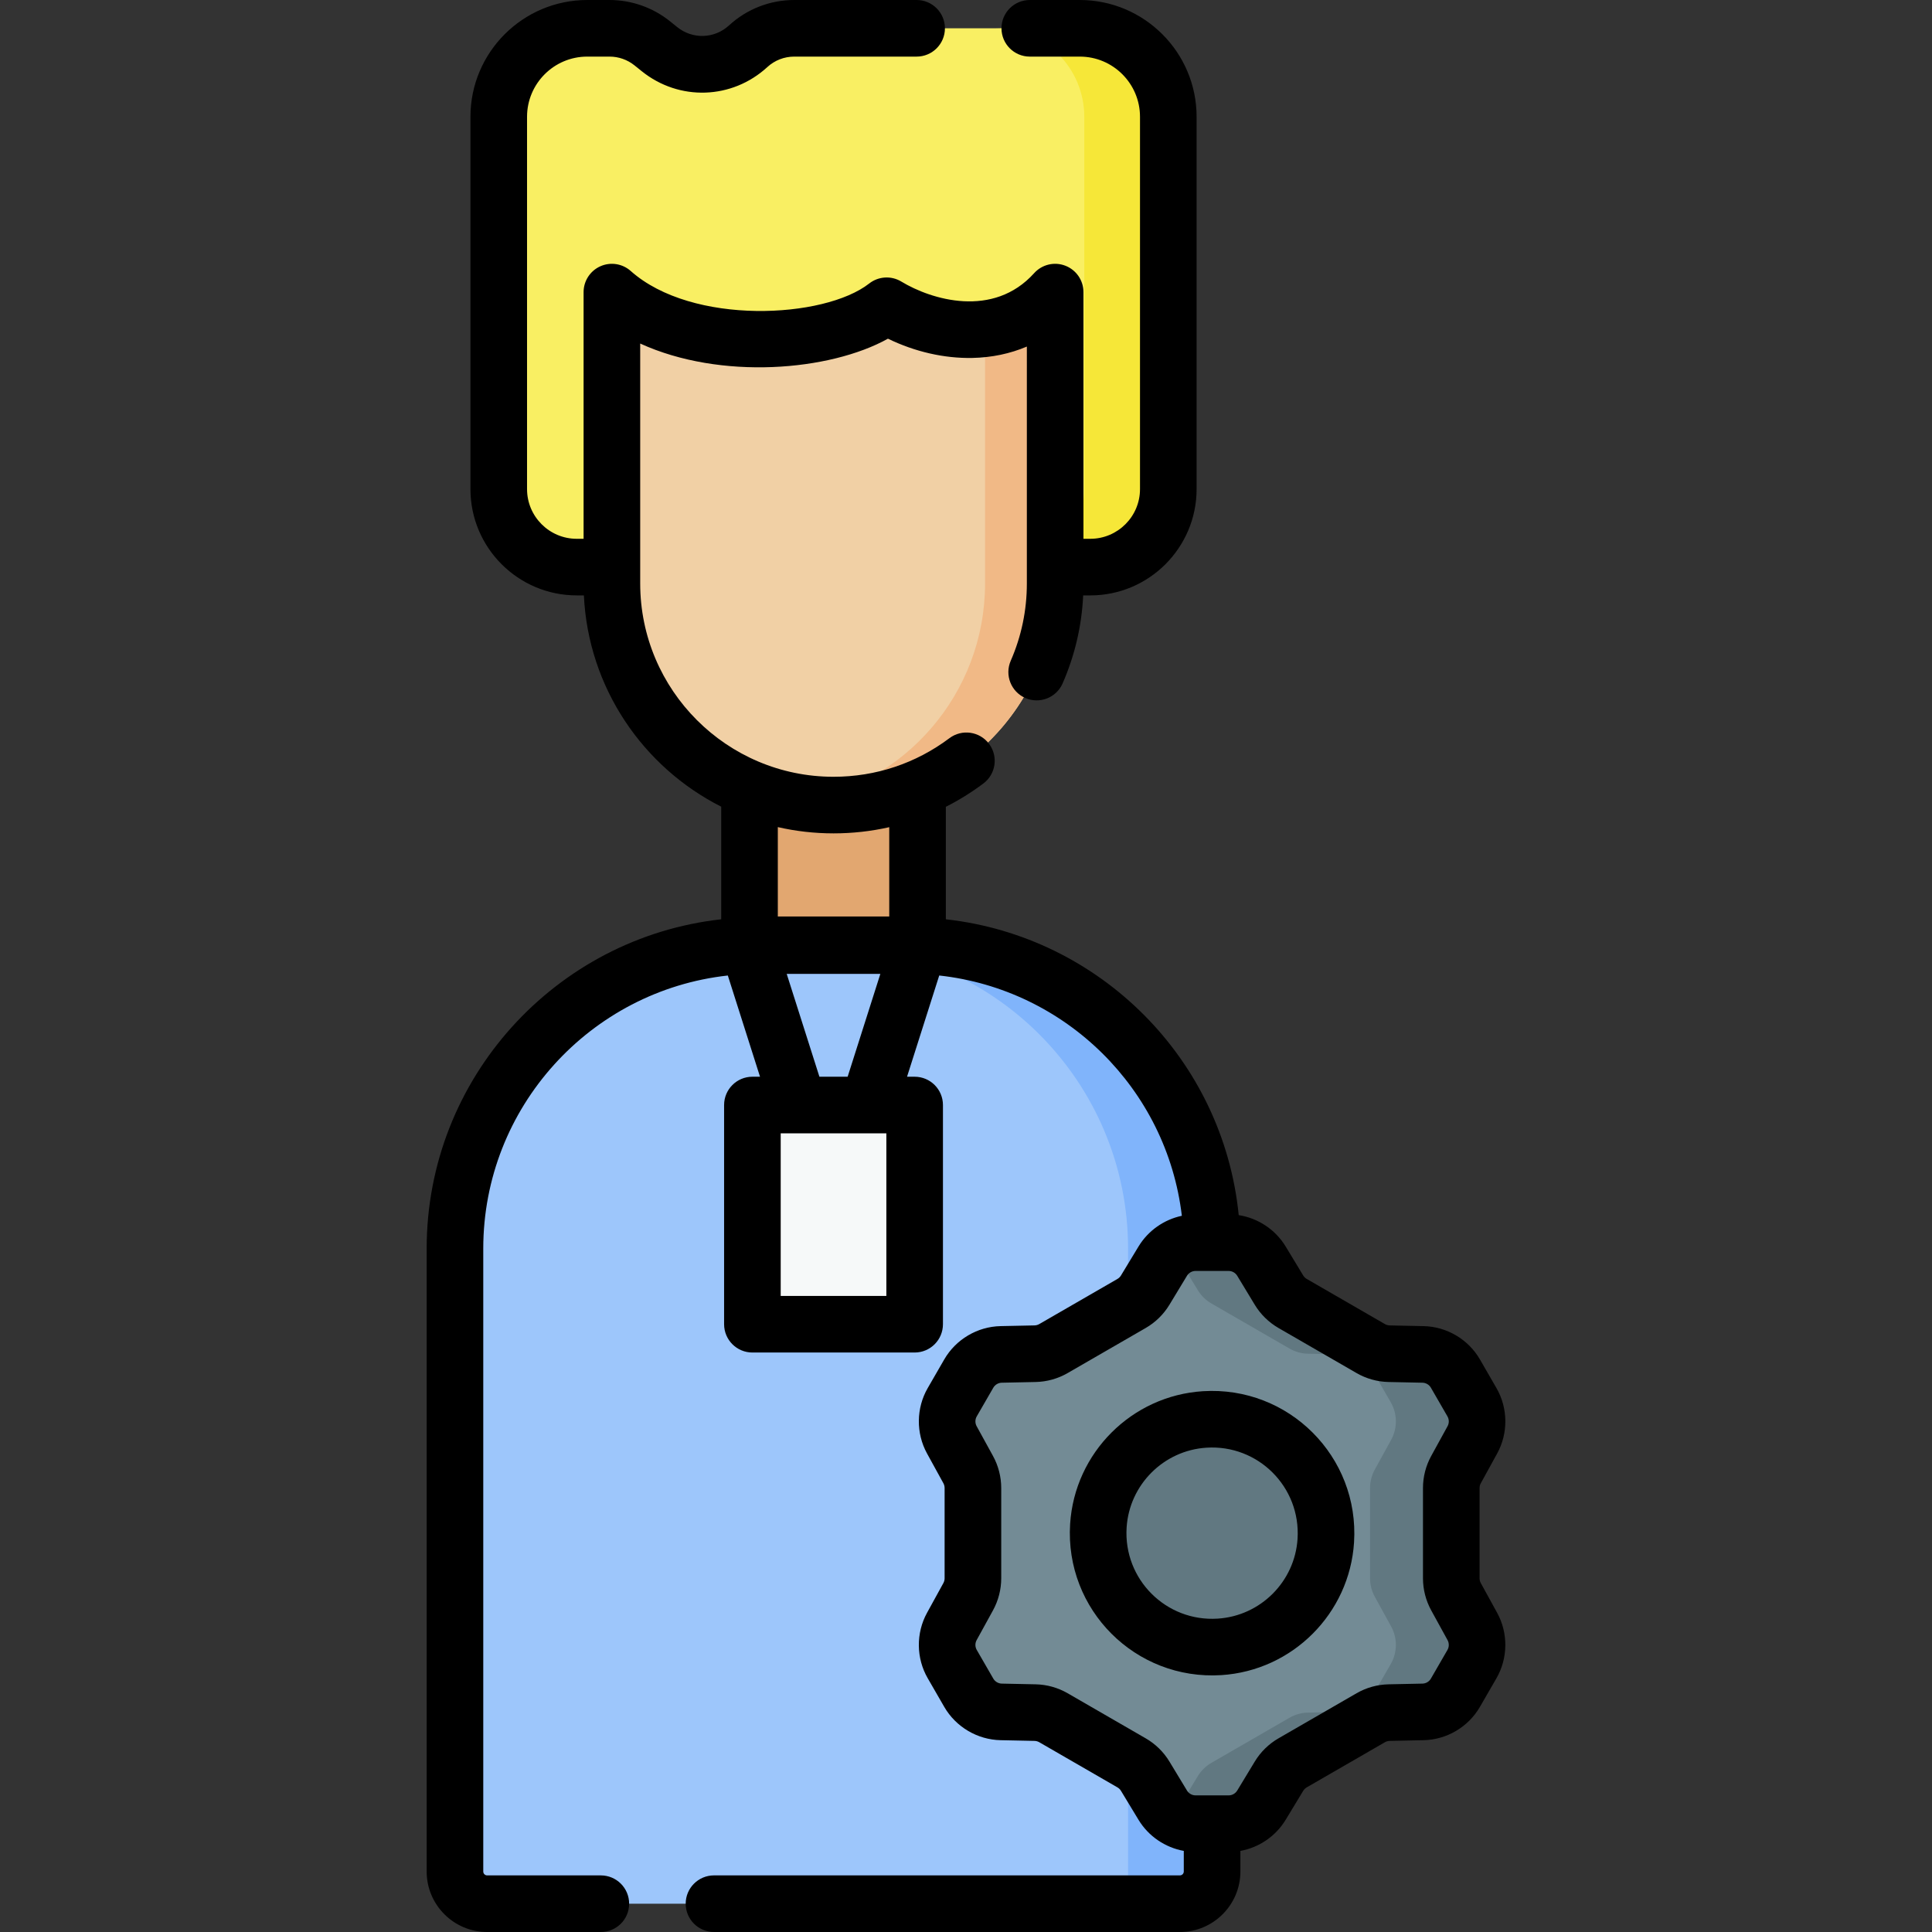<svg id="Capa_1" enable-background="new 0 0 512 512" height="512" viewBox="0 0 512 512" width="512" xmlns="http://www.w3.org/2000/svg"><rect x="0" y="0" width="512" height="512" fill="#333333" stroke="none"/><g><path d="m198.628 188.73h44.531v81.658h-44.531z" fill="#e2a770"/><path d="m312.686 504.5h-183.585c-4.711 0-8.531-3.819-8.531-8.531v-165.067c0-44.359 35.96-80.319 80.319-80.319h40.007c44.359 0 80.319 35.96 80.319 80.319v165.068c.001 4.711-3.818 8.53-8.529 8.53z" fill="#9dc6fb"/><path d="m240.897 250.583h-22.266c44.359 0 80.319 35.96 80.319 80.319v173.598h13.735c4.711 0 8.531-3.819 8.531-8.531v-165.067c0-44.359-35.96-80.319-80.319-80.319z" fill="#80b4fb"/><path d="m152.84 150.285h136.105c11.414 0 20.666-9.253 20.666-20.666v-98.672c0-12.949-10.497-23.447-23.447-23.447h-75.688c-4.519 0-8.874 1.697-12.202 4.754-6.565 6.032-16.553 6.361-23.501.775l-1.929-1.551c-3.203-2.575-7.19-3.979-11.3-3.979h-5.925c-12.949 0-23.447 10.497-23.447 23.447v98.673c.002 11.414 9.255 20.666 20.668 20.666z" fill="#f9ef63"/><g><path d="m286.165 7.5h-22.265c12.949 0 23.447 10.497 23.447 23.447v98.672c0 11.414-9.253 20.666-20.666 20.666h22.265c11.414 0 20.667-9.253 20.667-20.666v-98.672c-.001-12.95-10.498-23.447-23.448-23.447z" fill="#f6e738"/></g><g><circle cx="321.216" cy="406.303" fill="#617881" r="36.305"/><path d="m385.858 389.454 4.33-7.877c1.711-3.113 1.672-6.894-.104-9.971l-4.386-7.596c-1.776-3.077-5.031-5.002-8.583-5.076l-8.987-.188c-1.71-.036-3.384-.503-4.865-1.358l-20.709-11.956c-1.482-.855-2.723-2.071-3.609-3.534l-4.656-7.689c-1.84-3.039-5.135-4.895-8.687-4.895h-8.771c-3.553 0-6.847 1.856-8.687 4.895l-4.656 7.689c-.886 1.463-2.128 2.679-3.609 3.534l-20.709 11.956c-1.482.855-3.155 1.323-4.865 1.358l-8.987.188c-3.552.074-6.807 1.999-8.583 5.076l-4.386 7.596c-1.776 3.077-1.816 6.858-.104 9.971l4.33 7.877c.824 1.499 1.256 3.182 1.256 4.893v23.913c0 1.711-.432 3.394-1.256 4.893l-4.33 7.877c-1.711 3.113-1.672 6.894.104 9.971l4.386 7.596c1.776 3.077 5.031 5.001 8.583 5.076l8.987.188c1.71.036 3.384.503 4.865 1.358l20.709 11.956c1.482.855 2.723 2.071 3.609 3.534l4.656 7.689c1.84 3.039 5.135 4.895 8.687 4.895h8.771c3.553 0 6.847-1.856 8.687-4.895l4.656-7.689c.886-1.463 2.128-2.679 3.609-3.534l20.709-11.956c1.482-.855 3.155-1.323 4.865-1.358l8.987-.188c3.552-.074 6.807-1.999 8.583-5.076l4.386-7.596c1.776-3.077 1.816-6.858.104-9.971l-4.33-7.877c-.824-1.499-1.256-3.182-1.256-4.893v-23.913c0-1.711.432-3.394 1.256-4.893zm-62.68 46.985c-18.224 1.152-33.249-13.873-32.097-32.097.95-15.029 13.145-27.224 28.174-28.174 18.224-1.152 33.249 13.873 32.097 32.097-.95 15.029-13.145 27.224-28.174 28.174z" fill="#738b95"/><path d="m385.858 423.152c-.824-1.499-1.256-3.182-1.256-4.893v-23.913c0-1.711.432-3.394 1.256-4.893l4.33-7.877c1.711-3.113 1.672-6.894-.104-9.971l-4.386-7.596c-1.776-3.077-5.031-5.002-8.583-5.076l-8.987-.188c-1.71-.036-3.384-.503-4.865-1.358l-20.709-11.956c-1.482-.855-2.723-2.071-3.609-3.534l-4.656-7.689c-1.84-3.039-5.135-4.895-8.687-4.895h-8.771c-2.36 0-4.595.833-6.376 2.273.901.728 1.693 1.601 2.311 2.622l4.656 7.689c.886 1.463 2.128 2.679 3.609 3.534l20.709 11.956c1.482.855 3.155 1.323 4.865 1.358l8.987.188c3.552.074 6.807 1.999 8.583 5.076l4.386 7.596c1.776 3.077 1.816 6.858.104 9.971l-4.33 7.877c-.824 1.499-1.256 3.182-1.256 4.893v23.913c0 1.711.432 3.394 1.256 4.893l4.33 7.877c1.711 3.113 1.672 6.894-.104 9.971l-4.386 7.596c-1.776 3.077-5.031 5.002-8.583 5.076l-8.987.188c-1.71.036-3.384.503-4.865 1.358l-20.709 11.956c-1.481.855-2.723 2.071-3.609 3.534l-4.656 7.689c-.618 1.02-1.411 1.893-2.311 2.622 1.781 1.44 4.016 2.273 6.376 2.273h8.771c3.553 0 6.847-1.856 8.687-4.895l4.656-7.689c.886-1.463 2.128-2.679 3.609-3.534l20.709-11.956c1.482-.855 3.155-1.323 4.865-1.358l8.987-.188c3.552-.074 6.807-1.999 8.583-5.076l4.386-7.596c1.776-3.077 1.816-6.858.104-9.971z" fill="#617881"/></g><path d="m220.893 213.351c-32.438 0-58.735-26.296-58.735-58.735v-77.202c19.57 17.424 58.735 14.663 72.817 3.62 13.016 7.888 32.223 10.175 44.653-3.62v77.202c0 32.438-26.297 58.735-58.735 58.735z" fill="#f1d0a5"/><g><path d="m261.051 87.091v67.525c0 29.277-21.423 53.543-49.446 57.996 3.026.481 6.127.738 9.289.738 32.438 0 58.735-26.296 58.735-58.735v-77.201c-5.297 5.878-11.825 8.828-18.578 9.677z" fill="#f1b986"/></g><path d="m199.394 292.845h42.998v58.088h-42.998z" fill="#f6f9f9"/><g><path d="m392.431 419.539c-.216-.392-.329-.834-.329-1.279v-23.913c0-.445.113-.888.329-1.279l4.331-7.878c2.955-5.379 2.886-12.021-.183-17.333l-4.386-7.596c-3.068-5.314-8.786-8.696-14.921-8.824l-8.985-.188c-.447-.01-.887-.133-1.273-.355l-20.708-11.956c-.388-.224-.714-.543-.945-.924l-4.657-7.691c-2.713-4.478-7.324-7.508-12.431-8.301-4.146-41.328-36.802-73.876-77.614-78.399v-29.812c3.462-1.749 6.789-3.814 9.951-6.186 3.313-2.485 3.984-7.187 1.498-10.5s-7.188-3.986-10.5-1.498c-8.916 6.689-19.537 10.226-30.715 10.226-28.251 0-51.234-22.983-51.234-51.234v-63.58c21.357 9.76 50.24 7.288 65.658-1.285 7.123 3.465 14.896 5.247 22.361 5.103 5.161-.107 10.015-1.129 14.45-3.016l-.001 62.778c0 7.108-1.437 14-4.27 20.484-1.659 3.796.073 8.217 3.869 9.876 3.795 1.656 8.217-.074 9.876-3.87 3.243-7.422 5.071-15.253 5.45-23.321h1.893c15.531 0 28.167-12.635 28.167-28.166v-98.676c.001-17.063-13.882-30.946-30.947-30.946h-13.261c-4.143 0-7.5 3.357-7.5 7.5s3.357 7.5 7.5 7.5h13.261c8.793 0 15.947 7.153 15.947 15.946v98.673c0 7.26-5.906 13.166-13.167 13.166h-1.818l.001-65.371c0-3.104-1.913-5.889-4.811-7.001-2.903-1.117-6.184-.325-8.262 1.98-10.836 12.025-27.221 7.058-35.194 2.226-2.668-1.616-6.059-1.413-8.515.513-11.894 9.327-46.915 11.182-63.201-3.319-2.207-1.964-5.362-2.451-8.057-1.241-2.696 1.209-4.431 3.889-4.431 6.843v65.371h-1.818c-7.26 0-13.166-5.906-13.166-13.166v-98.674c0-8.793 7.153-15.946 15.946-15.946h5.926c2.393 0 4.736.825 6.601 2.323l1.929 1.552c9.915 7.969 23.908 7.506 33.276-1.099 1.947-1.79 4.479-2.776 7.126-2.776h32.439c4.143 0 7.5-3.357 7.5-7.5s-3.357-7.5-7.5-7.5h-32.439c-6.417 0-12.553 2.391-17.275 6.731-3.864 3.549-9.637 3.741-13.729.453l-1.929-1.551c-4.517-3.632-10.199-5.633-15.998-5.633h-5.926c-17.063 0-30.946 13.883-30.946 30.946v98.673c0 15.531 12.635 28.166 28.166 28.166h1.894c1.159 24.479 15.669 45.523 36.394 55.993v29.845c-43.847 4.871-78.058 42.155-78.058 87.28v165.067c0 8.839 7.191 16.03 16.031 16.03h30.129c4.143 0 7.5-3.357 7.5-7.5s-3.357-7.5-7.5-7.5h-30.129c-.568 0-1.031-.462-1.031-1.03v-165.068c0-37.446 28.413-68.382 64.812-72.382l8.531 26.825h-2.019c-4.143 0-7.5 3.357-7.5 7.5v58.088c0 4.143 3.357 7.5 7.5 7.5h42.998c4.143 0 7.5-3.357 7.5-7.5v-58.088c0-4.143-3.357-7.5-7.5-7.5h-2.018l8.531-26.826c33.442 3.665 60.299 30.019 64.298 63.677-4.722 1.004-8.931 3.929-11.475 8.127l-4.657 7.689c-.23.381-.557.7-.943.924l-20.707 11.955c-.387.224-.828.347-1.274.356l-8.985.188c-6.136.128-11.854 3.51-14.922 8.824l-4.386 7.595c-3.068 5.313-3.138 11.955-.182 17.335l4.33 7.877c.216.392.329.834.329 1.279v23.913c0 .445-.113.888-.329 1.279l-4.331 7.878c-2.955 5.379-2.886 12.021.183 17.333l4.386 7.598c3.069 5.313 8.786 8.694 14.921 8.822l8.985.188c.447.01.889.133 1.274.355l20.711 11.959c.385.222.71.54.941.922l4.656 7.689c2.634 4.348 7.058 7.332 11.988 8.228v5.458c0 .568-.462 1.03-1.03 1.03h-123.469c-4.143 0-7.5 3.357-7.5 7.5s3.357 7.5 7.5 7.5h123.469c8.839 0 16.03-7.191 16.03-16.03v-5.458c4.93-.895 9.354-3.879 11.988-8.229l4.658-7.69c.229-.38.555-.698.942-.922l20.71-11.957c.386-.223.825-.346 1.271-.355l8.985-.188c6.136-.128 11.853-3.509 14.922-8.823l4.386-7.596c3.068-5.313 3.138-11.955.182-17.335zm-171.538-198.688c5.03 0 9.972-.555 14.766-1.642v23.674h-29.531v-23.692c4.749 1.086 9.691 1.66 14.765 1.66zm13.999 122.583h-27.998v-43.088h27.998zm-17.738-58.088-8.671-27.263h24.821l-8.671 27.263zm162.132 141.42 4.329 7.876c.445.81.436 1.809-.026 2.608l-4.386 7.596c-.461.8-1.321 1.309-2.245 1.328l-8.987.188c-2.966.062-5.891.879-8.457 2.361l-20.706 11.955c-2.571 1.483-4.743 3.609-6.277 6.146l-4.656 7.688c-.479.79-1.349 1.28-2.272 1.28h-8.771c-.924 0-1.794-.49-2.272-1.279l-4.654-7.687c-1.536-2.539-3.708-4.665-6.276-6.146l-20.709-11.958c-2.568-1.481-5.492-2.298-8.458-2.36l-8.987-.188c-.923-.02-1.783-.528-2.244-1.327l-4.386-7.598c-.462-.799-.472-1.798-.027-2.606l4.33-7.877c1.429-2.6 2.185-5.541 2.185-8.506v-23.913c0-2.965-.756-5.906-2.185-8.506l-4.329-7.876c-.445-.81-.436-1.809.026-2.608l4.386-7.596c.462-.8 1.322-1.309 2.245-1.328l8.987-.188c2.965-.062 5.889-.879 8.458-2.361l20.709-11.956c2.568-1.483 4.738-3.608 6.273-6.145l4.655-7.688c.479-.79 1.351-1.281 2.273-1.281h8.771c.923 0 1.794.491 2.272 1.279l4.655 7.689c1.536 2.536 3.706 4.661 6.275 6.145l20.708 11.956c2.567 1.482 5.492 2.299 8.459 2.361l8.987.188c.922.02 1.782.528 2.244 1.328l4.386 7.597c.462.799.472 1.798.027 2.606l-4.33 7.877c-1.43 2.6-2.185 5.541-2.185 8.506v23.913c.001 2.966.757 5.907 2.185 8.507z"/><path d="m318.781 368.683c-18.866 1.191-33.993 16.318-35.187 35.187-1.434 22.697 17.293 41.476 40.056 40.055 18.866-1.191 33.993-16.318 35.187-35.187 1.433-22.677-17.279-41.477-40.056-40.055zm25.085 39.108c-.717 11.348-9.814 20.445-21.161 21.162 0 0 0 0-.001 0-13.671.882-25.006-10.409-24.139-24.138.717-11.348 9.814-20.445 21.161-21.162 13.671-.883 25.008 10.408 24.14 24.138z"/></g></g></svg>